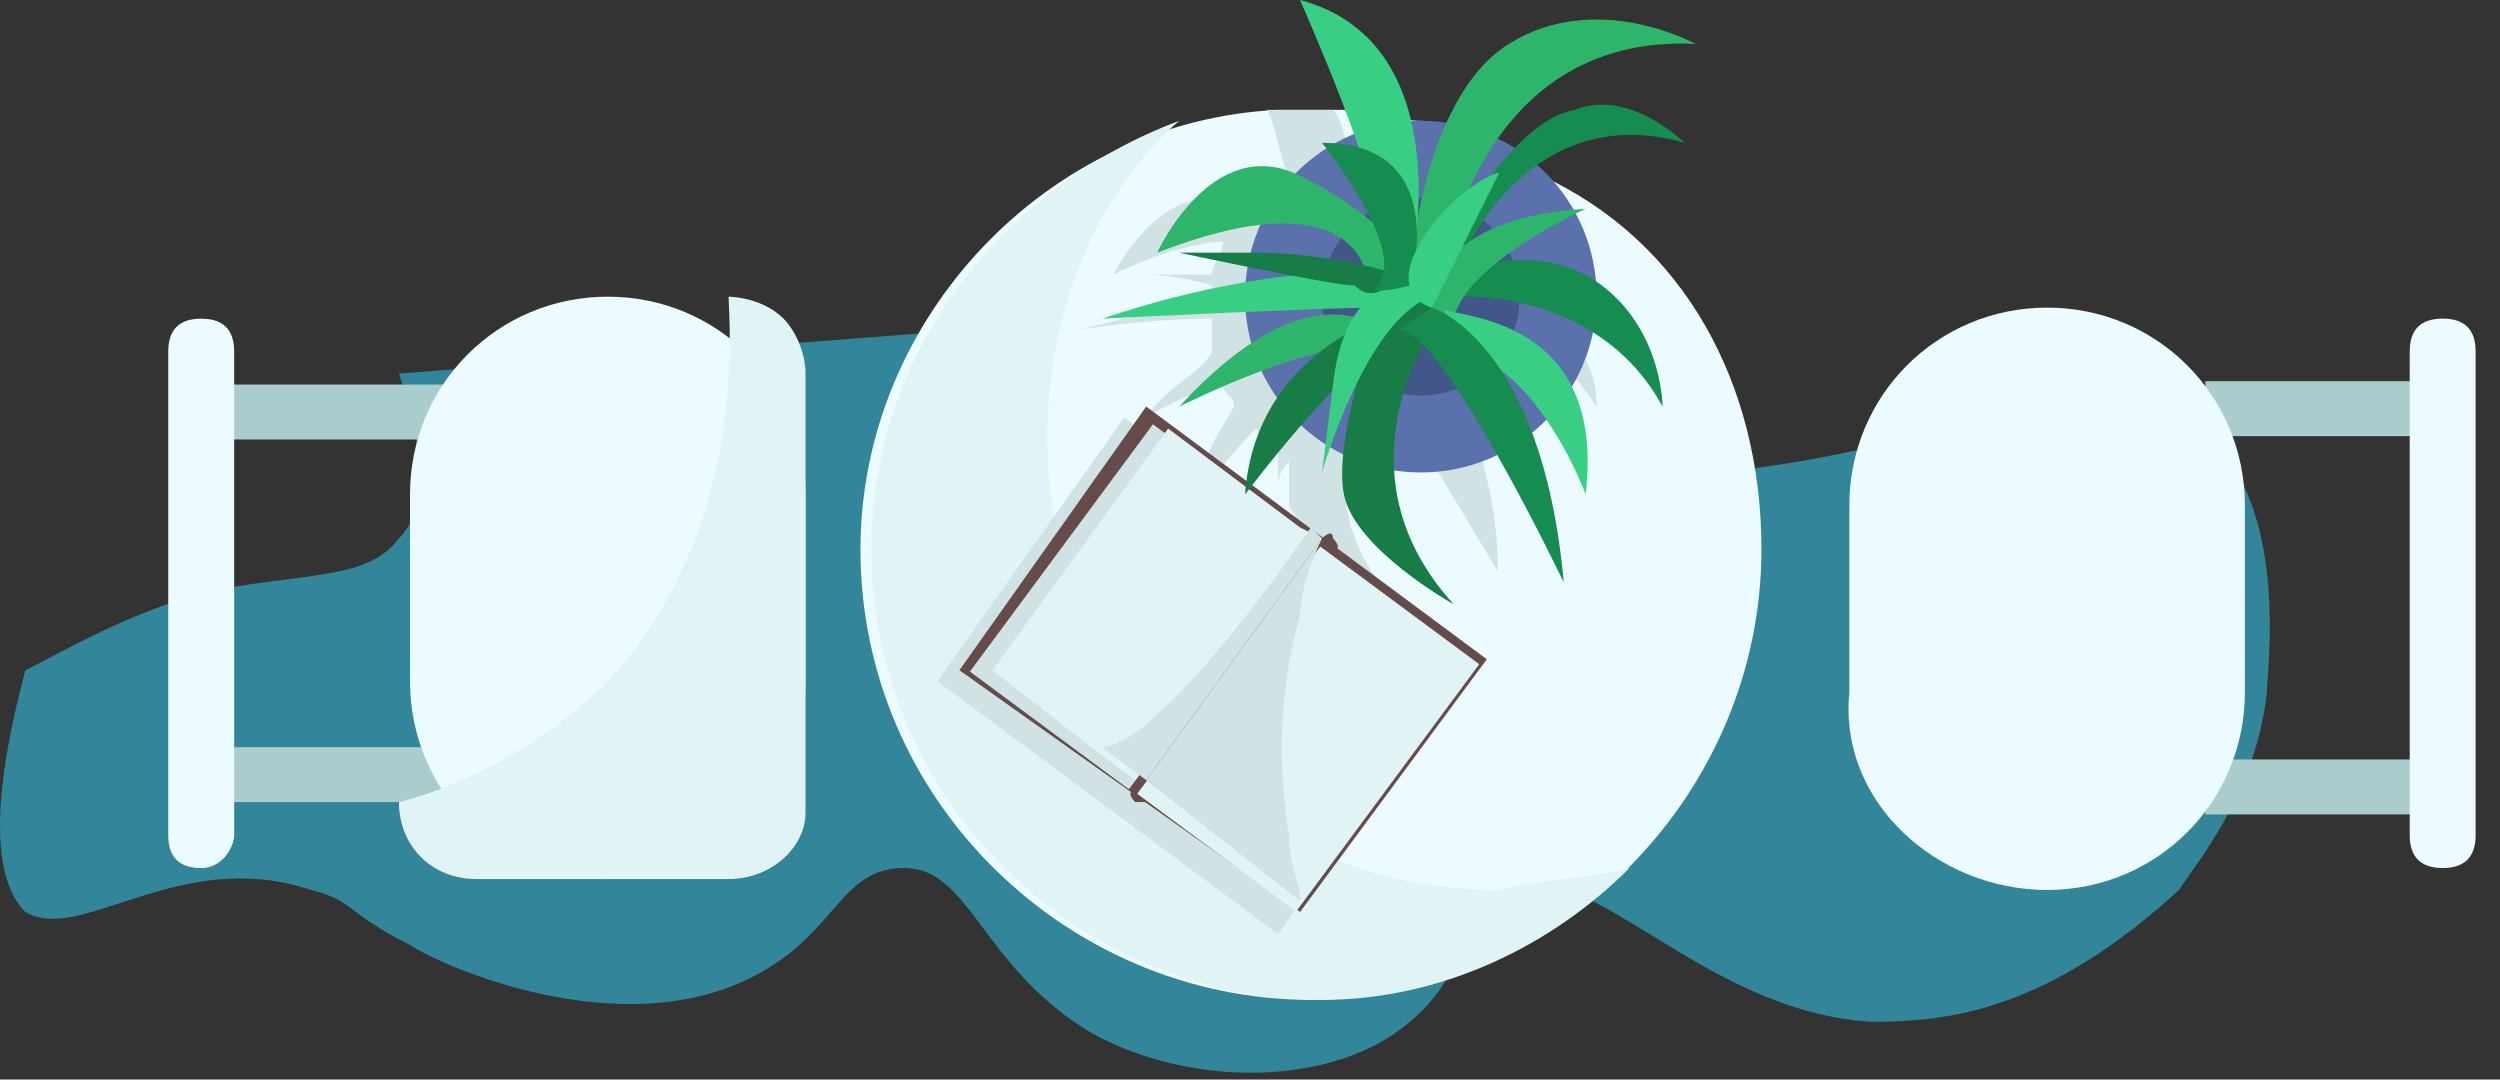 <?xml version="1.0" encoding="utf-8"?>
<svg xmlns="http://www.w3.org/2000/svg" fill="none" height="100%" overflow="visible" preserveAspectRatio="none" style="display: block;" viewBox="0 0 88 38" width="100%">
<rect x="0" y="0" width="88" height="38" fill="#333333" stroke="none"/>
<g id="table_2_1_">
<path d="M39.184 11.215L14.043 13.149C15.204 16.63 14.817 18.177 14.043 18.951C12.883 20.498 10.562 20.111 7.082 20.884C4.374 21.658 2.44 22.818 0.893 23.592C-0.654 29.393 0.12 31.327 0.893 32.101C2.827 33.261 6.308 29.78 10.949 31.327C12.496 31.714 12.11 32.101 14.43 33.261C15.591 34.035 21.779 36.742 26.42 34.422C29.514 32.874 29.514 30.554 31.835 30.554C34.156 30.554 34.542 34.035 38.41 36.355C41.891 38.289 46.919 38.289 49.626 35.969C51.947 34.035 51.173 32.101 52.721 31.327C55.815 29.78 59.682 35.582 65.871 35.969C68.578 35.969 72.059 35.582 76.7 31.327C77.474 30.167 79.408 27.846 79.795 24.366C79.795 23.592 80.568 18.177 77.861 15.47C74.38 12.376 68.578 15.857 60.456 16.63C55.041 17.017 48.079 16.243 39.184 11.215Z" fill="#338599" id="Vector"/>
<g id="table_10_">
<g id="table_11_">
<path d="M62.003 19.338C62.003 27.847 55.041 35.195 46.145 35.195C37.636 35.195 30.288 28.233 30.288 19.338C30.288 11.216 36.863 4.254 44.985 3.867C45.372 3.867 45.758 3.867 46.145 3.867C46.532 3.867 46.919 3.867 47.306 3.867C48.079 3.867 49.239 4.254 50.013 4.254C50.786 4.254 51.173 4.64 51.947 5.027C52.334 5.027 52.72 5.414 52.72 5.414C53.107 5.801 53.881 5.801 54.267 6.187C59.295 8.508 62.003 13.536 62.003 19.338Z" fill="#ECFBFF" id="Vector_2"/>
<path d="M57.361 30.554C54.653 33.262 50.786 35.196 46.531 35.196C38.022 35.196 30.674 28.234 30.674 19.338C30.674 12.376 35.315 6.574 41.503 4.254C38.409 6.961 36.862 11.216 36.862 15.47C36.862 23.979 43.824 31.328 52.719 31.328C54.267 30.941 55.814 30.941 57.361 30.554Z" fill="#E0F3F5" id="Vector_3"/>
</g>
<path d="M56.202 14.31C55.428 13.149 54.655 12.376 53.881 11.989C53.881 12.762 53.495 13.536 53.108 13.923C53.495 14.696 53.495 15.857 53.495 17.404C53.495 17.404 53.108 16.243 52.334 15.083L51.947 15.47C52.334 16.63 52.721 18.177 52.721 20.111C52.721 20.111 51.561 18.177 50.4 16.244C49.627 16.63 48.853 16.63 48.08 16.63C47.693 16.63 47.306 16.63 47.306 16.63C47.306 18.177 47.693 19.724 49.24 21.271C49.24 21.271 46.146 19.338 45.372 17.791C45.372 17.404 45.372 16.63 45.372 16.244C44.986 16.63 44.986 17.017 44.986 17.017C44.986 17.017 44.986 17.017 44.986 15.857C44.599 15.47 44.599 15.47 44.212 15.083C43.052 16.243 42.278 17.404 42.278 17.404C42.278 15.857 43.052 15.083 43.438 14.31C43.438 13.923 43.052 13.923 43.052 13.536C41.505 13.923 40.344 14.696 40.344 14.696C41.118 13.536 42.278 13.149 42.665 12.376C42.665 11.989 42.665 11.602 42.665 11.215C40.344 11.215 38.024 11.602 38.024 11.602C39.571 11.216 41.118 10.829 42.665 10.442V10.055C41.505 9.668 40.344 9.668 40.344 9.668C40.344 9.668 40.344 9.668 42.665 9.668C42.665 9.282 43.052 8.895 43.052 8.508C42.278 8.508 40.731 8.895 39.184 9.668C39.184 9.668 41.118 5.801 43.825 7.348C44.212 6.961 44.599 6.574 44.986 6.574C44.599 6.188 44.599 6.187 44.599 6.187C44.986 6.187 45.372 6.187 45.372 6.187C44.986 5.414 44.986 4.64 44.599 3.867C44.986 3.867 45.372 3.867 45.759 3.867C46.146 3.867 46.533 3.867 46.919 3.867C47.306 4.254 47.306 5.027 47.693 5.801H48.08C48.467 5.801 48.467 5.801 48.853 5.801C49.24 5.414 49.24 4.64 49.627 4.254C50.4 4.254 50.787 4.64 51.561 5.027C51.174 5.414 50.787 5.801 50.4 6.187C50.787 6.187 50.787 6.574 51.174 6.574C51.561 6.188 52.334 5.414 52.721 5.414C53.108 5.801 53.881 5.801 54.268 6.187C53.495 6.187 52.721 6.574 51.947 7.348C52.334 7.734 52.721 8.121 52.721 8.508C53.108 8.508 53.108 8.508 53.495 8.508C53.495 8.508 53.108 8.508 52.721 8.895C53.108 9.668 53.495 10.442 53.495 11.215C56.202 11.602 56.202 13.923 56.202 14.31Z" fill="#D0E2E3" id="Vector_4"/>
<g id="book_3_">
<path d="M44.986 32.876L32.996 23.98L39.571 14.697L51.561 23.593L44.986 32.876Z" fill="#D0E2E3" id="Vector_5"/>
<path d="M45.761 32.102L33.771 23.593L40.346 14.31L52.336 23.206L45.761 32.102Z" fill="#664B4B" id="Vector_6"/>
<path d="M39.959 28.233C39.959 28.233 39.573 27.846 39.959 27.846L46.535 18.951C46.535 18.951 46.921 18.564 46.921 18.951C46.921 18.951 47.308 19.337 46.921 19.337L40.346 28.233H39.959Z" fill="#664B4B" id="Vector_7"/>
<path d="M46.18 19.078L40.584 14.935L34.141 23.64L39.737 27.782L46.18 19.078Z" fill="#D0E2E3" id="Vector_8"/>
<path d="M52.069 23.38L46.473 19.238L40.029 27.942L45.625 32.085L52.069 23.38Z" fill="#E0F3F5" id="Vector_9"/>
<path d="M45.761 31.716L40.346 27.461L46.534 18.952C46.148 19.726 45.761 20.886 45.761 21.66C44.987 24.367 44.987 27.075 45.374 29.395C45.374 30.555 45.761 30.942 45.761 31.716Z" fill="#D0E2E3" id="Vector_10"/>
<g id="Group">
<path d="M46.533 18.953L39.958 27.462L38.411 26.301L34.93 23.594L41.118 15.085L45.759 18.566L46.533 18.953Z" fill="#E0F3F5" id="Vector_11"/>
<path d="M46.533 18.952L40.345 27.461L38.798 26.3C39.185 26.3 39.958 25.914 40.732 25.14C40.732 25.14 42.666 23.593 46.147 18.565L46.533 18.952Z" fill="#D0E2E3" id="Vector_12"/>
</g>
</g>
<g id="flower_25_">
<g id="Group_2">
<path d="M50.014 16.631C53.431 16.631 56.202 13.861 56.202 10.443C56.202 7.025 53.431 4.254 50.014 4.254C46.596 4.254 43.825 7.025 43.825 10.443C43.825 13.861 46.596 16.631 50.014 16.631Z" fill="#5A71AC" id="Vector_13"/>
<path d="M50.014 13.924C51.937 13.924 53.495 12.366 53.495 10.444C53.495 8.521 51.937 6.962 50.014 6.962C48.092 6.962 46.533 8.521 46.533 10.444C46.533 12.366 48.092 13.924 50.014 13.924Z" fill="#405787" id="Vector_14"/>
</g>
<g id="Group_3">
<path d="M50.788 9.669C50.788 9.669 51.949 1.16 59.684 1.546C59.684 1.546 56.203 -0.387 53.109 1.546C50.015 3.48 49.628 9.669 49.628 9.669H50.788Z" fill="#2FB56B" id="Vector_15"/>
<path d="M51.56 8.895C51.56 8.895 53.88 3.48 59.295 5.027C59.295 5.027 57.361 3.093 55.428 3.867C53.107 4.253 50.786 8.895 50.786 8.895H51.56Z" fill="#178C50" id="Vector_16"/>
<path d="M49.628 9.669C49.628 9.669 51.562 1.546 45.76 -0.001C45.76 -0.001 48.854 6.961 48.467 8.121L49.628 9.669Z" fill="#38CF85" id="Vector_17"/>
<path d="M48.081 9.668C48.081 9.668 47.694 6.187 40.732 8.895C40.732 8.895 42.666 4.64 45.76 6.187C48.855 7.734 49.628 9.281 49.628 9.281L48.081 9.668Z" fill="#2FB56B" id="Vector_18"/>
<path d="M50.015 9.668C50.015 9.668 45.76 8.894 38.798 11.215C38.798 11.215 46.534 10.828 48.468 10.828C50.402 10.828 50.015 9.668 50.015 9.668Z" fill="#38CF85" id="Vector_19"/>
<path d="M51.173 10.442C51.173 10.442 56.201 10.056 58.522 14.31C58.522 14.31 58.522 11.216 55.814 9.669C53.494 8.508 51.173 9.669 50.786 9.669L51.173 10.442Z" fill="#178C50" id="Vector_20"/>
<path d="M50.403 10.829C50.403 10.829 50.016 7.735 55.818 7.348C55.818 7.348 51.563 9.282 51.177 11.216L50.403 10.829Z" fill="#2FB56B" id="Vector_21"/>
<path d="M48.855 11.603C48.469 11.603 46.148 9.283 41.507 14.311C41.507 14.311 46.922 11.603 48.468 12.377L48.855 11.603Z" fill="#2FB56B" id="Vector_22"/>
<path d="M50.786 10.828C50.786 11.215 56.588 10.828 55.814 17.404C55.814 17.404 54.267 13.149 51.56 12.376L50.786 10.828Z" fill="#38CF85" id="Vector_23"/>
<path d="M49.627 10.828C49.627 10.828 44.212 11.989 43.826 17.404C43.826 17.404 48.467 11.215 50.014 11.602C51.174 11.989 49.627 10.828 49.627 10.828Z" fill="#187C46" id="Vector_24"/>
<path d="M50.4 11.604C50.4 11.604 46.919 16.632 51.174 21.273C51.174 21.273 47.693 19.339 47.306 17.405C46.919 15.471 48.466 11.217 48.466 11.217L50.4 10.443V11.604Z" fill="#187C46" id="Vector_25"/>
<path d="M50.402 10.828C50.402 10.828 54.27 11.989 55.044 20.498C55.044 20.498 50.789 11.602 49.242 11.602L50.402 10.828Z" fill="#178C50" id="Vector_26"/>
<path d="M49.242 9.668C49.242 9.668 46.921 8.894 44.214 8.894C41.507 8.894 41.507 8.894 41.507 8.894C41.507 8.894 46.921 10.055 47.695 10.055C48.468 10.828 49.242 9.668 49.242 9.668Z" fill="#187C46" id="Vector_27"/>
<path d="M49.241 10.056C49.241 10.056 47.307 10.056 46.921 13.537C46.534 16.631 46.534 16.631 46.534 16.631C46.534 16.631 48.081 11.217 50.402 10.443L49.241 10.056Z" fill="#38CF85" id="Vector_28"/>
<path d="M49.628 10.055C49.628 10.055 51.175 5.027 46.534 5.027C46.534 5.027 49.628 8.895 48.468 10.055C48.081 10.442 49.628 10.055 49.628 10.055Z" fill="#178C50" id="Vector_29"/>
<path d="M50.4 10.83C50.4 10.83 52.334 6.962 52.72 6.189C53.107 5.802 51.173 6.576 50.013 8.51C48.852 10.444 50.4 10.83 50.4 10.83Z" fill="#38CF85" id="Vector_30"/>
</g>
</g>
</g>
<g id="Group_4">
<path d="M15.593 13.536H7.471V15.47H15.593V13.536Z" fill="#ABCCCC" id="Vector_31"/>
<path d="M15.593 26.3H7.471V28.234H15.593V26.3Z" fill="#ABCCCC" id="Vector_32"/>
<path d="M7.082 30.556C6.309 30.556 5.922 30.169 5.922 29.395V12.378C5.922 11.604 6.309 11.217 7.082 11.217C7.856 11.217 8.243 11.604 8.243 12.378V29.395C8.243 29.782 7.856 30.556 7.082 30.556Z" fill="#ECFBFF" id="Vector_33"/>
<path d="M21.394 30.942C17.527 30.942 14.432 27.848 14.432 23.98V17.405C14.432 13.537 17.527 10.443 21.394 10.443C25.262 10.443 28.356 13.537 28.356 17.405V23.98C28.356 27.848 25.262 30.942 21.394 30.942Z" fill="#ECFBFF" id="Vector_34"/>
</g>
<path d="M25.646 30.942H16.75C15.203 30.942 14.043 29.782 14.043 28.235C15.59 27.848 18.684 26.688 21.392 23.98C26.42 18.565 25.646 11.217 25.646 10.443C25.646 10.443 26.806 10.443 27.58 11.216C27.967 11.603 28.354 12.377 28.354 13.15V28.621C28.354 29.782 27.193 30.942 25.646 30.942Z" fill="#E0F3F5" id="Vector_35"/>
<g id="Group_5">
<path d="M77.627 15.352L85.75 15.352V13.418H77.627V15.352Z" fill="#ABCCCC" id="Vector_36"/>
<path d="M77.627 28.667H85.75V26.733H77.627V28.667Z" fill="#ABCCCC" id="Vector_37"/>
<path d="M85.982 30.554C86.756 30.554 87.142 30.167 87.142 29.394V12.376C87.142 11.602 86.756 11.215 85.982 11.215C85.209 11.215 84.822 11.602 84.822 12.376V29.394C84.822 30.167 85.209 30.554 85.982 30.554Z" fill="#ECFBFF" id="Vector_38"/>
<path d="M72.059 31.327C75.926 31.327 79.02 28.233 79.02 24.365V17.79C79.02 13.922 75.926 10.828 72.059 10.828C68.191 10.828 65.097 13.922 65.097 17.79V24.365C64.71 28.233 68.191 31.327 72.059 31.327Z" fill="#ECFBFF" id="Vector_39"/>
</g>
</g>
</svg>